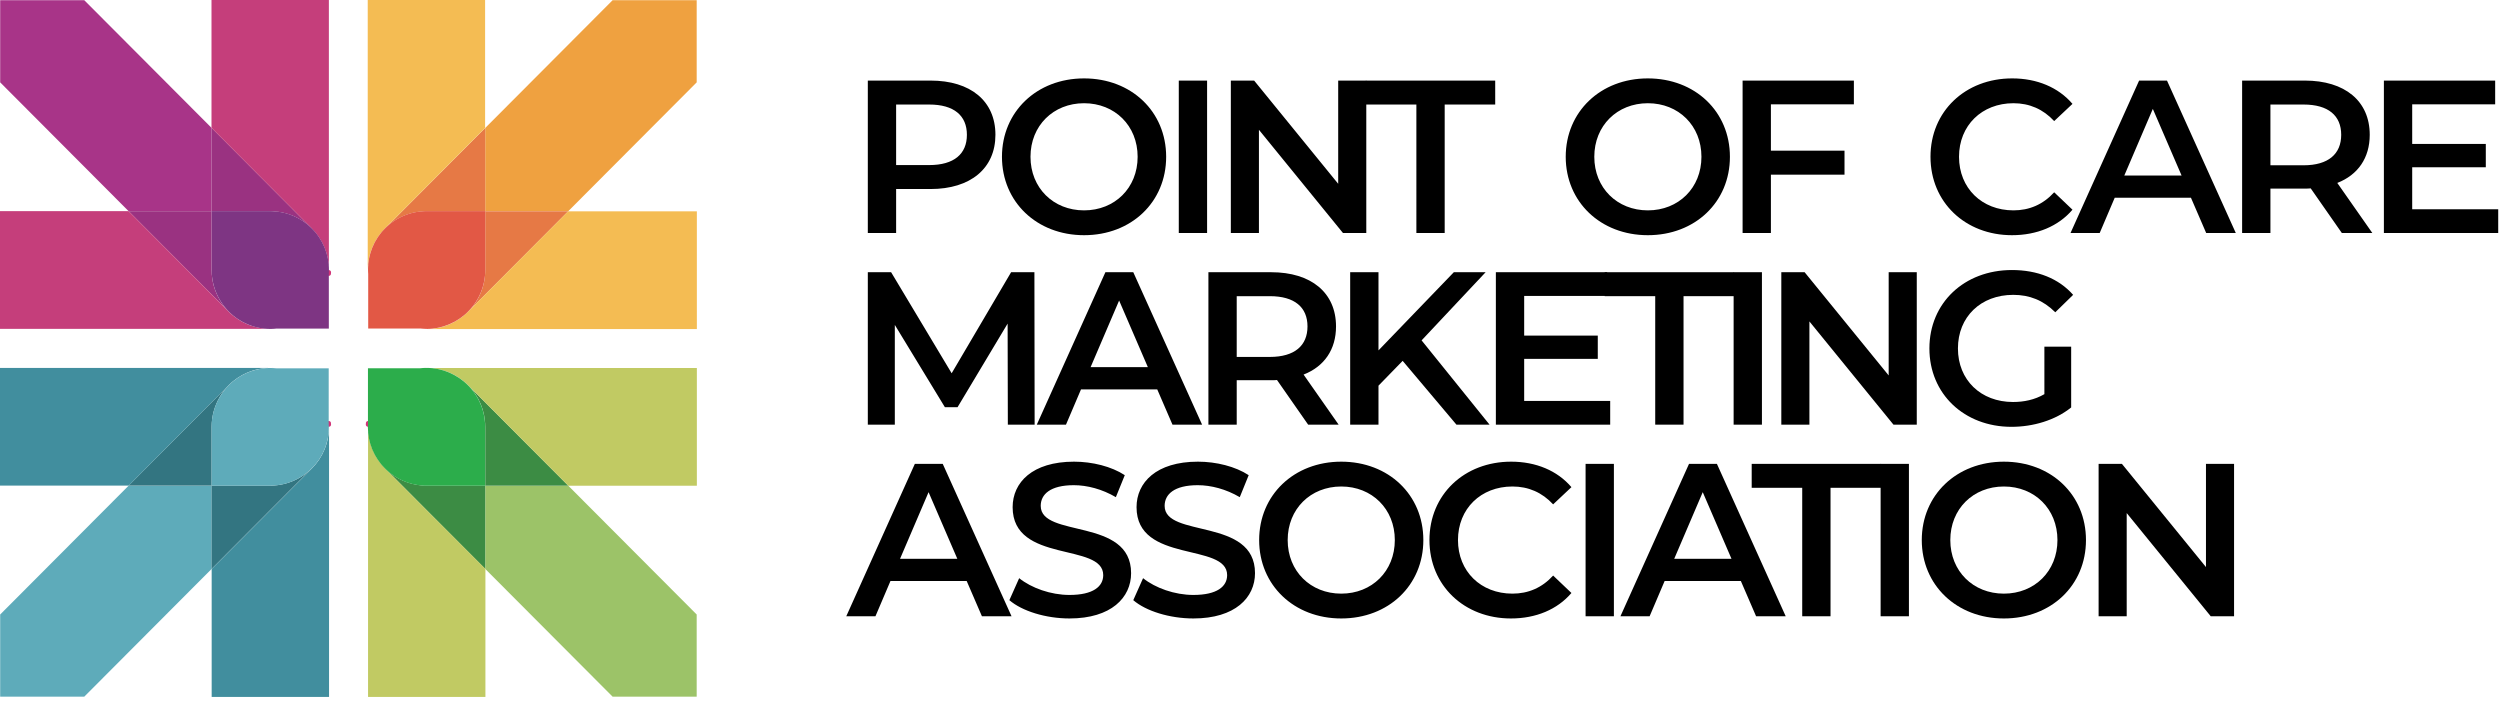 <svg xmlns="http://www.w3.org/2000/svg" width="574" height="161" fill="none"><title>Point of Care Marketing Association (POCMA) Logo</title><path d="M29.53 48.49h19.06V29.38L19.34.04H.04v18.87l29.49 29.58Zm32.5 27.03c-.42 0-.84-.02-1.25-.06h-.07c.43.04.86.07 1.29.07h.06c.46 0 .91-.02 1.36-.07h-.05c-.43.04-.86.07-1.31.07h-.03v-.01Z" fill="#A83488"></path><path d="M48.59 48.49H29.53l6.89 6.91L52.5 71.53c-.8-.81-1.49-1.73-2.07-2.73-1.16-2-1.84-4.31-1.84-6.79V48.49Z" fill="#9A3281"></path><path d="M75.51 62.52c0 .11 0 .22-.02.32" stroke="#D13478" stroke-linecap="round" stroke-linejoin="round"></path><path d="M75.54 62.01v-.2c0-.3-.02-.6-.05-.89.03.32.04.65.04.97v.62c0-.17.03-.34.03-.51l-.02.01Z" fill="#D13478"></path><path d="M71.72 52.59s-.09-.1-.13-.15l-23-23.07v19.12h13.48c.33 0 .65.03.98.05 2.61.19 5.01 1.12 6.99 2.58.02.01.03.03.05.04.31.23.62.48.91.74l.09.09c.27.25.54.5.79.77-.05-.05-.1-.11-.15-.17h-.01Z" fill="#9A3281"></path><path d="M57.63 74.76s-.09-.03-.13-.05c-.2-.07-.4-.14-.59-.22a.612.612 0 0 0-.12-.05c-.18-.08-.35-.16-.53-.25a5.92 5.92 0 0 0-.25-.12c-.1-.05-.2-.09-.29-.14-.23-.12-.45-.26-.67-.4-.15-.09-.31-.18-.46-.28-.15-.1-.29-.21-.43-.32-.12-.09-.25-.18-.37-.27a.304.304 0 0 0-.07-.05c-.06-.05-.13-.09-.19-.14-.35-.28-.68-.59-1-.91l-.04-.04-16.08-16.13-6.89-6.91H0v27.03h62c-.43 0-.86-.02-1.29-.07-.12-.01-.23-.04-.34-.05a9.89 9.89 0 0 1-.95-.15c-.2-.04-.39-.1-.59-.14-.1-.03-.2-.05-.31-.08-.13-.03-.25-.06-.37-.1-.17-.05-.34-.12-.51-.18l-.01.02Zm-9.04-45.38 23 23.07s.09.1.13.15c.05.06.1.11.15.17.2.22.41.43.6.67.04.05.08.11.13.17.1.14.21.27.31.41.09.13.19.26.28.39.02.03.05.06.07.1.03.04.05.08.07.12.11.17.21.34.31.51.1.17.21.34.3.51.11.2.2.41.29.61.09.2.19.4.28.6.06.15.11.3.16.45.01.03.02.06.04.1.02.05.03.1.05.15.07.19.14.37.19.56.05.16.08.32.12.47.07.27.14.54.2.82.03.13.04.27.06.41.05.3.1.6.13.91v.02c0 .07 0 .13.01.2.02.3.04.59.04.89v.2V0H48.56v29.38h.03Z" fill="#C53E7B"></path><path d="M75.49 62.89c.02-.31.03-.62.03-.93v-.06c0-.32-.01-.65-.04-.97v-.22c-.03-.3-.08-.6-.13-.91l-.06-.41c-.05-.27-.13-.55-.2-.82-.04-.16-.07-.32-.12-.47-.06-.19-.13-.37-.19-.56-.02-.05-.03-.1-.05-.15-.01-.03-.02-.06-.04-.1-.05-.15-.1-.3-.16-.45-.08-.2-.18-.4-.28-.6-.1-.2-.19-.41-.29-.61-.09-.17-.2-.34-.3-.51-.1-.17-.2-.34-.31-.51a.746.746 0 0 0-.07-.12c-.02-.03-.05-.06-.07-.1-.09-.13-.19-.26-.28-.39-.1-.14-.2-.28-.31-.41-.04-.06-.08-.11-.13-.17a14.349 14.349 0 0 0-1.39-1.44l-.09-.09c-.29-.26-.6-.5-.91-.74-.02-.01-.03-.03-.05-.04-1.99-1.47-4.39-2.4-6.99-2.58-.32-.02-.65-.05-.98-.05H48.6V62c0 2.48.68 4.79 1.84 6.79.58.99 1.27 1.92 2.07 2.73l.04.04c.32.32.66.63 1 .91.06.05.13.1.19.14.02.02.05.03.07.05.26.2.52.41.8.59.15.1.31.19.46.28.02.01.03.02.05.03.2.13.41.25.62.37.05.03.1.05.14.07.05.02.1.05.15.07.08.04.16.08.25.12.18.08.35.17.53.25.04.02.08.04.12.05.19.08.39.15.59.22.04.02.09.03.13.05.17.06.34.13.51.18.12.04.25.07.37.1.1.03.2.05.31.08.2.05.39.1.59.14.31.06.63.11.95.15.05 0 .1.01.14.02l.2.03h.07c.41.04.83.06 1.25.06h.03c.44 0 .88-.02 1.31-.07h.05c.03 0 .05 0 .08-.01H75.5V62.89h-.01Z" fill="#7E3583"></path><path d="M48.59 111.51H29.53L.04 141.09v18.87h19.3l29.25-29.34v-19.11Z" fill="#5EABBA"></path><path d="M63.36 84.54h.06c-.45-.04-.9-.07-1.36-.07H62c-.43 0-.86.02-1.29.07.44-.04.88-.07 1.32-.07h.03c.44 0 .87.02 1.3.07Z" fill="#A83488"></path><path d="M50.42 91.19c.58-.99 1.27-1.92 2.07-2.73l-17.86 17.92-5.1 5.12h19.06V97.98c0-2.48.68-4.79 1.84-6.79h-.01Z" fill="#337581"></path><path d="M75.51 97.48c0-.11 0-.22-.02-.32" stroke="#D13478" stroke-linecap="round" stroke-linejoin="round"></path><path d="M75.52 98.04v.06a10.487 10.487 0 0 1 0 .08c0-.07.01-.13.01-.2 0-.17-.02-.34-.03-.51 0 .19.01.37 0 .56l.02.01Z" fill="#D13478"></path><path d="m50.5 128.7 21.08-21.15c.08-.08.15-.17.23-.25.02-.02.04-.04.06-.07a13.459 13.459 0 0 1-7.94 4.13c-.61.09-1.23.15-1.87.15H48.58v19.12l1.92-1.92v-.01Z" fill="#337581"></path><path d="m29.53 111.51 5.1-5.12 17.86-17.92.04-.04c.32-.32.66-.63 1-.91.06-.05.13-.1.19-.14.02-.02.05-.04.07-.05.26-.2.52-.4.8-.59.15-.1.31-.19.46-.28.22-.13.44-.27.67-.4.1-.05.2-.1.29-.14.08-.04.16-.08.25-.12.18-.08.35-.17.53-.25.04-.02.08-.04.12-.05.19-.08.39-.15.59-.22.07-.03.14-.05.21-.08.14-.05.28-.11.43-.15.12-.04.25-.07.37-.1.1-.03.2-.05.31-.08.18-.04.37-.1.55-.13h.04c.32-.06.63-.1.95-.15.11-.01.23-.04.34-.05.43-.04.86-.07 1.29-.07H0v27.03h29.53v.01Zm46-13.32c0 .3-.02.59-.04.89 0 .07 0 .13-.01.2v.02c-.03.3-.08.6-.13.91l-.06.41c-.05.27-.13.55-.2.82-.04.16-.07.32-.12.47-.06.2-.13.39-.2.58-.02.04-.03.08-.04.13-.01.03-.02.06-.03.08-.05.16-.11.31-.17.46-.08.2-.18.4-.28.6-.1.2-.19.41-.29.61-.09.17-.2.34-.3.51-.11.19-.23.39-.35.58-.01.02-.02.04-.03.05-.01.02-.03.04-.04.06-.1.14-.21.28-.31.42-.1.14-.2.28-.31.41 0 0-.01.02-.02.03l-.02.02-.09.12c-.19.23-.4.45-.6.67a5.227 5.227 0 0 1-.29.32l-21.08 21.15-1.92 1.92v29.38h26.95V98c0 .07 0 .13-.01.2l-.01-.01Z" fill="#418E9E"></path><path d="M57.72 85.21c-.07.03-.14.05-.21.08-.2.07-.4.14-.59.22-.04.02-.08.04-.12.05-.18.08-.35.16-.53.25-.08.04-.16.08-.25.12-.04.02-.08.04-.13.06-.06.03-.11.05-.17.08-.23.12-.45.26-.67.4-.15.09-.31.18-.46.28-.27.18-.54.38-.8.59-.02.02-.05.04-.07.05-.06.05-.13.09-.19.14-.35.28-.68.59-1 .91l-.04.04c-.8.81-1.49 1.73-2.07 2.73-1.16 2-1.84 4.31-1.84 6.79v13.52h13.48c.64 0 1.26-.06 1.87-.15 3.11-.44 5.88-1.93 7.94-4.13.21-.22.41-.44.6-.67l.09-.12.02-.02s.01-.02.02-.03c.1-.14.21-.27.31-.41.1-.14.21-.28.31-.42.01-.02.03-.04.04-.06.01-.02.02-.04.03-.05.12-.19.23-.38.35-.58.1-.17.21-.34.3-.51.11-.2.2-.41.29-.61.09-.2.19-.4.28-.6.06-.15.11-.31.17-.46 0-.03.02-.06.03-.08.02-.04.03-.08.04-.13.07-.19.14-.39.2-.58.05-.16.08-.32.12-.47.07-.27.14-.54.2-.82.03-.13.04-.27.06-.41.05-.3.1-.6.13-.91v-.22c.03-.32.04-.65.04-.97v-.06c0-.31 0-.62-.03-.93V84.57h-12c-.02 0-.05 0-.08-.01h-.06c-.43-.04-.86-.07-1.3-.07H62c-.45 0-.89.02-1.32.07-.11.01-.23.03-.34.05-.32.04-.64.08-.95.15-.2.04-.39.09-.59.14-.1.03-.2.05-.31.08-.13.03-.25.06-.37.1-.14.04-.29.1-.43.15l.03-.02Z" fill="#5EABBA"></path><path d="M111.41 29.38v19.11h19.06l29.49-29.58V.04h-19.3l-29.25 29.34Z" fill="#EFA140"></path><path d="M98 75.53c.43 0 .86-.02 1.29-.07-.44.04-.88.07-1.32.07h-.03c-.44 0-.87-.02-1.3-.07h-.06c.45.04.9.07 1.36.07H98Z" fill="#A83488"></path><path d="M111.41 62.02c0 3.71-1.49 7.08-3.91 9.52l22.97-23.04h-19.06v13.52Zm0-13.53V29.37l-23 23.07c-.1.1-.18.21-.28.31a13.37 13.37 0 0 1 8.8-4.21c.33-.02.67-.05 1.01-.05h13.48-.01Z" fill="#E67945"></path><path d="M130.47 48.49 107.5 71.53l-.04.04c-.32.32-.66.63-1 .91-.06.05-.13.1-.19.14-.02.02-.05.03-.07.05-.26.2-.52.4-.8.59-.15.1-.31.19-.46.28-.22.13-.44.27-.67.4l-.3.15-.24.12c-.19.09-.37.18-.56.26-.03.01-.06.03-.09.04-.19.08-.39.15-.59.22-.04.02-.09.03-.13.05-.17.06-.34.13-.51.18l-.45.12-.23.06c-.2.05-.39.1-.59.14-.31.06-.63.1-.95.15-.11.01-.23.04-.34.05-.43.04-.86.07-1.29.07h62V48.52h-29.53v-.03ZM84.52 60.81v-.11c.03-.31.08-.61.13-.91.02-.11.03-.22.05-.32 0-.03 0-.06.01-.09l.03-.12c.05-.23.11-.46.17-.69.04-.16.07-.32.12-.47l.12-.36.12-.36c.03-.07.05-.14.08-.21l.12-.33c.08-.2.18-.4.28-.6.1-.2.19-.41.29-.61.09-.17.2-.34.3-.51.07-.12.14-.23.21-.34.06-.1.11-.19.17-.29.04-.07.09-.13.14-.19.07-.1.14-.2.21-.29.09-.12.18-.23.26-.35l.17-.23c.19-.23.4-.45.6-.67.09-.1.18-.21.28-.31l23-23.07V0H84.43v62.01c0-.37.03-.73.05-1.09v-.11h.04Z" fill="#F4BC53"></path><path d="M97.97 75.52c.45 0 .89-.02 1.32-.07.09 0 .17-.02.26-.04.03 0 .05 0 .08-.01.32-.04.64-.08.95-.15.2-.04.39-.09.59-.14l.23-.06c.15-.04.31-.07.45-.12.17-.05.34-.12.51-.18.04-.02.09-.03.13-.05.2-.07.4-.14.59-.22.03-.01.06-.03.09-.04.19-.08.38-.17.56-.26l.24-.12c.06-.03.13-.06.19-.09.04-.02.08-.03.11-.05.23-.12.45-.26.67-.4.15-.09.31-.18.46-.28.27-.18.54-.38.8-.59.02-.02.05-.04.07-.05.06-.05.13-.09.19-.14.35-.28.68-.59 1-.91l.04-.04c2.42-2.44 3.91-5.81 3.91-9.52V48.47H97.93c-.34 0-.67.03-1.01.05a13.38 13.38 0 0 0-8.8 4.22c-.21.22-.41.44-.6.67-.06.07-.11.15-.17.23-.09.12-.18.23-.26.35-.07.1-.14.2-.21.29-.05.06-.1.12-.14.19-.06.09-.12.19-.17.29-.07.11-.14.23-.21.34-.1.17-.21.34-.3.51-.11.2-.2.41-.29.61-.09.2-.19.4-.28.6l-.12.33c-.03.07-.05.14-.08.22l-.12.36c-.04.12-.09.24-.12.36-.05.16-.08.32-.12.47-.06.23-.12.46-.17.69 0 .04-.02.08-.03.12 0 .03 0 .06-.01.09-.02.11-.03.22-.05.32-.05.3-.1.6-.13.91v.22c-.05.66-.05 1.31 0 1.97v12.55h11.99c.03 0 .05 0 .08.01h.06c.43.04.86.07 1.3.07H98l-.03.01Z" fill="#E25845"></path><path d="M130.47 111.51h-19.06v19.11l29.25 29.34h19.3v-18.87l-29.49-29.58Z" fill="#9CC368"></path><path d="M97.97 84.48c.45 0 .89.02 1.32.07-.43-.04-.86-.07-1.29-.07h-.06c-.46 0-.91.02-1.36.07h.06c.43-.04.86-.07 1.3-.07h.03Z" fill="#A83488"></path><path d="M111.41 111.51h19.06L107.5 88.47c2.42 2.44 3.91 5.8 3.91 9.52v13.52Z" fill="#3C8C44"></path><path d="M84.49 97.48c0-.11 0-.21.02-.32" stroke="#D13478" stroke-linecap="round" stroke-linejoin="round"></path><path d="M84.48 98.3c0 .25.02.49.04.73v-.02c-.02-.3-.03-.61-.04-.92v-.62c0 .17-.03.34-.03.51 0 .1.01.21.02.31l.01.01Z" fill="#D13478"></path><path d="M111.41 111.51H97.93c-.66 0-1.31-.06-1.94-.16a13.43 13.43 0 0 1-7.87-4.12c.09.1.17.2.26.29 0 0 .01.02.02.02l11.5 11.54 11.5 11.53v-19.12l.01.02Z" fill="#3C8C44"></path><path d="M99.29 84.54c.12.01.23.04.34.05.32.04.64.08.95.15.04 0 .09.02.13.03.15.04.31.07.46.11l.23.06c.15.04.31.07.45.12.14.04.29.1.43.15.07.03.14.05.21.08h.02c.19.07.38.13.57.21.03.01.06.03.09.04.19.08.38.17.56.26l.24.12c.1.05.2.09.3.15.23.12.45.26.67.4.15.09.31.18.46.28.28.18.54.38.8.59.02.02.05.04.07.05.06.05.13.09.19.14.35.28.68.59 1 .91l.04.04 22.97 23.04H160V84.49H98c.43 0 .86.02 1.29.07v-.02Zm.63 34.55-11.5-11.54s-.01-.02-.02-.02c-.09-.1-.17-.2-.26-.29-.03-.04-.06-.07-.1-.11-.17-.18-.34-.36-.5-.56-.06-.07-.11-.15-.17-.23-.09-.12-.18-.23-.26-.35-.08-.11-.16-.21-.23-.32-.04-.05-.08-.11-.12-.16-.05-.07-.08-.14-.13-.21 0-.01-.02-.03-.03-.04-.08-.13-.15-.25-.23-.38-.1-.17-.21-.34-.3-.51-.11-.2-.2-.41-.29-.61-.09-.2-.19-.4-.28-.6-.05-.12-.09-.24-.13-.36-.02-.06-.05-.12-.07-.19-.04-.1-.07-.2-.1-.3-.05-.14-.1-.27-.14-.41-.05-.16-.08-.32-.12-.47-.06-.23-.12-.46-.17-.69 0-.04-.02-.08-.03-.12 0-.03 0-.06-.01-.09v-.04c-.01-.09-.03-.19-.04-.28-.05-.3-.1-.6-.13-.91v-.22c-.02-.26-.03-.51-.04-.77 0-.11-.02-.21-.02-.31v62.01h26.95v-29.38l-11.5-11.53-.03-.01Z" fill="#C1CA63"></path><path d="M84.51 97.11c-.02.31-.03.62-.03.93v.06c0 .31.01.61.04.92v.28c.03.3.08.6.13.91.02.09.03.19.04.28v.04c0 .03 0 .06.01.09 0 .04.02.08.03.12.05.23.11.46.17.69.04.16.07.32.12.47.04.14.09.28.14.41.04.1.07.2.1.3.02.06.05.12.07.19.04.12.08.24.13.36.08.2.18.4.28.6.1.2.19.41.29.61.09.17.2.34.3.51.08.13.15.25.23.38 0 0 .01.02.02.03.05.08.09.15.14.23.04.06.08.11.12.16.08.11.16.21.23.32.09.12.18.23.26.35.02.02.03.05.05.07.04.05.08.11.12.16.19.23.39.45.6.67a13.43 13.43 0 0 0 7.87 4.12c.64.09 1.28.16 1.94.16h13.48V98.01c0-3.72-1.49-7.08-3.91-9.52l-.04-.04c-.32-.32-.66-.63-1-.91-.06-.05-.13-.1-.19-.14-.02-.02-.05-.03-.07-.05-.26-.2-.52-.41-.8-.59-.15-.1-.31-.19-.46-.28-.22-.14-.44-.27-.67-.4a.914.914 0 0 1-.14-.07c-.05-.03-.11-.05-.16-.08l-.24-.12c-.19-.09-.37-.18-.56-.26-.03-.01-.06-.03-.09-.04-.19-.08-.39-.15-.59-.22-.07-.03-.14-.05-.21-.08-.14-.05-.28-.11-.43-.15l-.45-.12-.23-.06c-.2-.05-.39-.1-.59-.14-.31-.06-.63-.11-.95-.15-.11-.01-.23-.04-.34-.05-.44-.04-.88-.07-1.32-.07h-.03c-.44 0-.87.02-1.3.07h-.06c-.03 0-.05 0-.08.01h-12V97.1l.03.01Z" fill="#2CAD4B"></path><path d="M228.55 30.95c0 7.7-5.7 12.45-14.9 12.45h-7.9v10.1h-6.5v-35h14.4c9.2 0 14.9 4.7 14.9 12.45Zm-6.55 0c0-4.4-2.95-6.95-8.65-6.95h-7.6v13.9h7.6c5.7 0 8.65-2.55 8.65-6.95Zm8.05 5.05c0-10.35 8-18 18.85-18 10.85 0 18.85 7.6 18.85 18s-8 18-18.85 18c-10.85 0-18.85-7.65-18.85-18Zm31.15 0c0-7.15-5.25-12.3-12.3-12.3-7.05 0-12.3 5.15-12.3 12.3s5.25 12.3 12.3 12.3c7.05 0 12.3-5.15 12.3-12.3Zm9.449-17.5h6.5v35h-6.5v-35Zm43.051 0v35h-5.35l-19.3-23.7v23.7h-6.45v-35h5.35l19.3 23.7V18.5h6.45Z" fill="#000"></path><path d="M325.2 24h-11.6v-5.5h29.7V24h-11.6v29.5h-6.5V24Zm34.29 12c0-10.35 8-18 18.85-18 10.85 0 18.85 7.6 18.85 18s-8 18-18.85 18c-10.85 0-18.85-7.65-18.85-18Zm31.16 0c0-7.15-5.25-12.3-12.3-12.3-7.05 0-12.3 5.15-12.3 12.3s5.25 12.3 12.3 12.3c7.05 0 12.3-5.15 12.3-12.3Zm15.95-12.05V34.6h16.9v5.5h-16.9v13.4h-6.5v-35h25.55v5.45H406.6ZM443.24 36c0-10.45 8-18 18.75-18 5.7 0 10.6 2.05 13.85 5.85l-4.2 3.95c-2.55-2.75-5.7-4.1-9.35-4.1-7.25 0-12.5 5.1-12.5 12.3 0 7.2 5.25 12.3 12.5 12.3 3.65 0 6.8-1.35 9.35-4.15l4.2 4c-3.25 3.8-8.15 5.85-13.9 5.85-10.7 0-18.7-7.55-18.7-18Zm59.8 9.4h-17.5l-3.45 8.1h-6.7l15.75-35h6.4l15.8 35h-6.8l-3.5-8.1Zm-2.15-5.1-6.6-15.3-6.55 15.3h13.15Zm36.8 13.2-7.15-10.25c-.45.05-.9.05-1.35.05h-7.9v10.2h-6.5v-35h14.4c9.2 0 14.9 4.7 14.9 12.45 0 5.3-2.7 9.2-7.45 11.05l8.05 11.5h-7Zm-8.8-29.5h-7.6v13.95h7.6c5.7 0 8.65-2.6 8.65-7S534.59 24 528.89 24Zm44.7 24.05v5.45h-26.25v-35h25.55v5.45h-19.05v9.1h16.9v5.35h-16.9v9.65h19.75ZM231.4 97.5l-.05-23.2-11.5 19.2h-2.9l-11.5-18.9v22.9h-6.2v-35h5.35l13.9 23.2 13.65-23.2h5.35l.05 35h-6.15Zm34.3-8.1h-17.5l-3.45 8.1h-6.7l15.75-35h6.4l15.8 35h-6.8l-3.5-8.1Zm-2.15-5.1-6.6-15.3-6.55 15.3h13.15Zm36.8 13.2-7.15-10.25c-.45.05-.9.05-1.35.05h-7.9v10.2h-6.5v-35h14.4c9.2 0 14.9 4.7 14.9 12.45 0 5.3-2.7 9.2-7.45 11.05l8.05 11.5h-7Zm-8.8-29.5h-7.6v13.95h7.6c5.7 0 8.65-2.6 8.65-7S297.25 68 291.55 68Zm30.5 14.85-5.55 5.7v8.95H310v-35h6.5v17.95l17.3-17.95h7.3l-14.7 15.65L342 97.5h-7.6l-12.35-14.65Zm47.65 9.2v5.45h-26.25v-35H369v5.45h-19.05v9.1h16.9v5.35h-16.9v9.65h19.75Z" fill="#000"></path><path d="M380.039 68h-11.6v-5.5h29.7V68h-11.6v29.5h-6.5V68Z" fill="#000"></path><path d="M398.04 62.5h6.5v35h-6.5v-35Zm42.05 0v35h-5.35l-19.3-23.7v23.7h-6.45v-35h5.35l19.3 23.7V62.5h6.45Zm29.3 17.1h6.15v13.95c-3.65 2.95-8.75 4.45-13.7 4.45-10.85 0-18.85-7.55-18.85-18s8-18 18.95-18c5.85 0 10.75 1.95 14.05 5.7l-4.1 4c-2.75-2.75-5.9-4-9.65-4-7.45 0-12.7 5.05-12.7 12.3 0 7.25 5.25 12.3 12.65 12.3 2.5 0 4.95-.5 7.2-1.8V79.6Zm-247.44 53.8h-17.5l-3.45 8.1h-6.7l15.75-35h6.4l15.8 35h-6.8l-3.5-8.1Zm-2.15-5.1-6.6-15.3-6.55 15.3h13.15Zm11.95 9.5 2.25-5.05c2.8 2.25 7.25 3.85 11.55 3.85 5.45 0 7.75-1.95 7.75-4.55 0-7.55-20.8-2.6-20.8-15.6 0-5.65 4.5-10.45 14.1-10.45 4.2 0 8.6 1.1 11.65 3.1l-2.05 5.05c-3.15-1.85-6.6-2.75-9.65-2.75-5.4 0-7.6 2.1-7.6 4.75 0 7.45 20.75 2.6 20.75 15.45 0 5.6-4.55 10.4-14.15 10.4-5.45 0-10.9-1.7-13.8-4.2Zm28.45 0 2.25-5.05c2.8 2.25 7.25 3.85 11.55 3.85 5.45 0 7.75-1.95 7.75-4.55 0-7.55-20.8-2.6-20.8-15.6 0-5.65 4.5-10.45 14.1-10.45 4.2 0 8.6 1.1 11.65 3.1l-2.05 5.05c-3.15-1.85-6.6-2.75-9.65-2.75-5.4 0-7.6 2.1-7.6 4.75 0 7.45 20.75 2.6 20.75 15.45 0 5.6-4.55 10.4-14.15 10.4-5.45 0-10.9-1.7-13.8-4.2Zm28.9-13.8c0-10.35 8-18 18.85-18 10.85 0 18.85 7.6 18.85 18s-8 18-18.85 18c-10.85 0-18.85-7.65-18.85-18Zm31.15 0c0-7.15-5.25-12.3-12.3-12.3-7.05 0-12.3 5.15-12.3 12.3s5.25 12.3 12.3 12.3c7.05 0 12.3-5.15 12.3-12.3Zm7.95 0c0-10.45 8-18 18.75-18 5.7 0 10.6 2.05 13.85 5.85l-4.2 3.95c-2.55-2.75-5.7-4.1-9.35-4.1-7.25 0-12.5 5.1-12.5 12.3 0 7.2 5.25 12.3 12.5 12.3 3.65 0 6.8-1.35 9.35-4.15l4.2 4c-3.25 3.8-8.15 5.85-13.9 5.85-10.7 0-18.7-7.55-18.7-18Zm35.85-17.5h6.5v35h-6.5v-35Zm35.65 26.9h-17.5l-3.45 8.1h-6.7l15.75-35h6.4l15.8 35h-6.8l-3.5-8.1Zm-2.15-5.1-6.6-15.3-6.55 15.3h13.15Zm16.239-16.3h-11.6v-5.5h29.7v5.5h-11.6v29.5h-6.5V112Z" fill="#000"></path><path d="M431.79 106.5h6.5v35h-6.5v-35Zm9.45 17.5c0-10.35 8-18 18.85-18 10.85 0 18.85 7.6 18.85 18s-8 18-18.85 18c-10.85 0-18.85-7.65-18.85-18Zm31.15 0c0-7.15-5.25-12.3-12.3-12.3-7.05 0-12.3 5.15-12.3 12.3s5.25 12.3 12.3 12.3c7.05 0 12.3-5.15 12.3-12.3Zm40.55-17.5v35h-5.35l-19.3-23.7v23.7h-6.45v-35h5.35l19.3 23.7v-23.7h6.45Z" fill="#000"></path></svg>